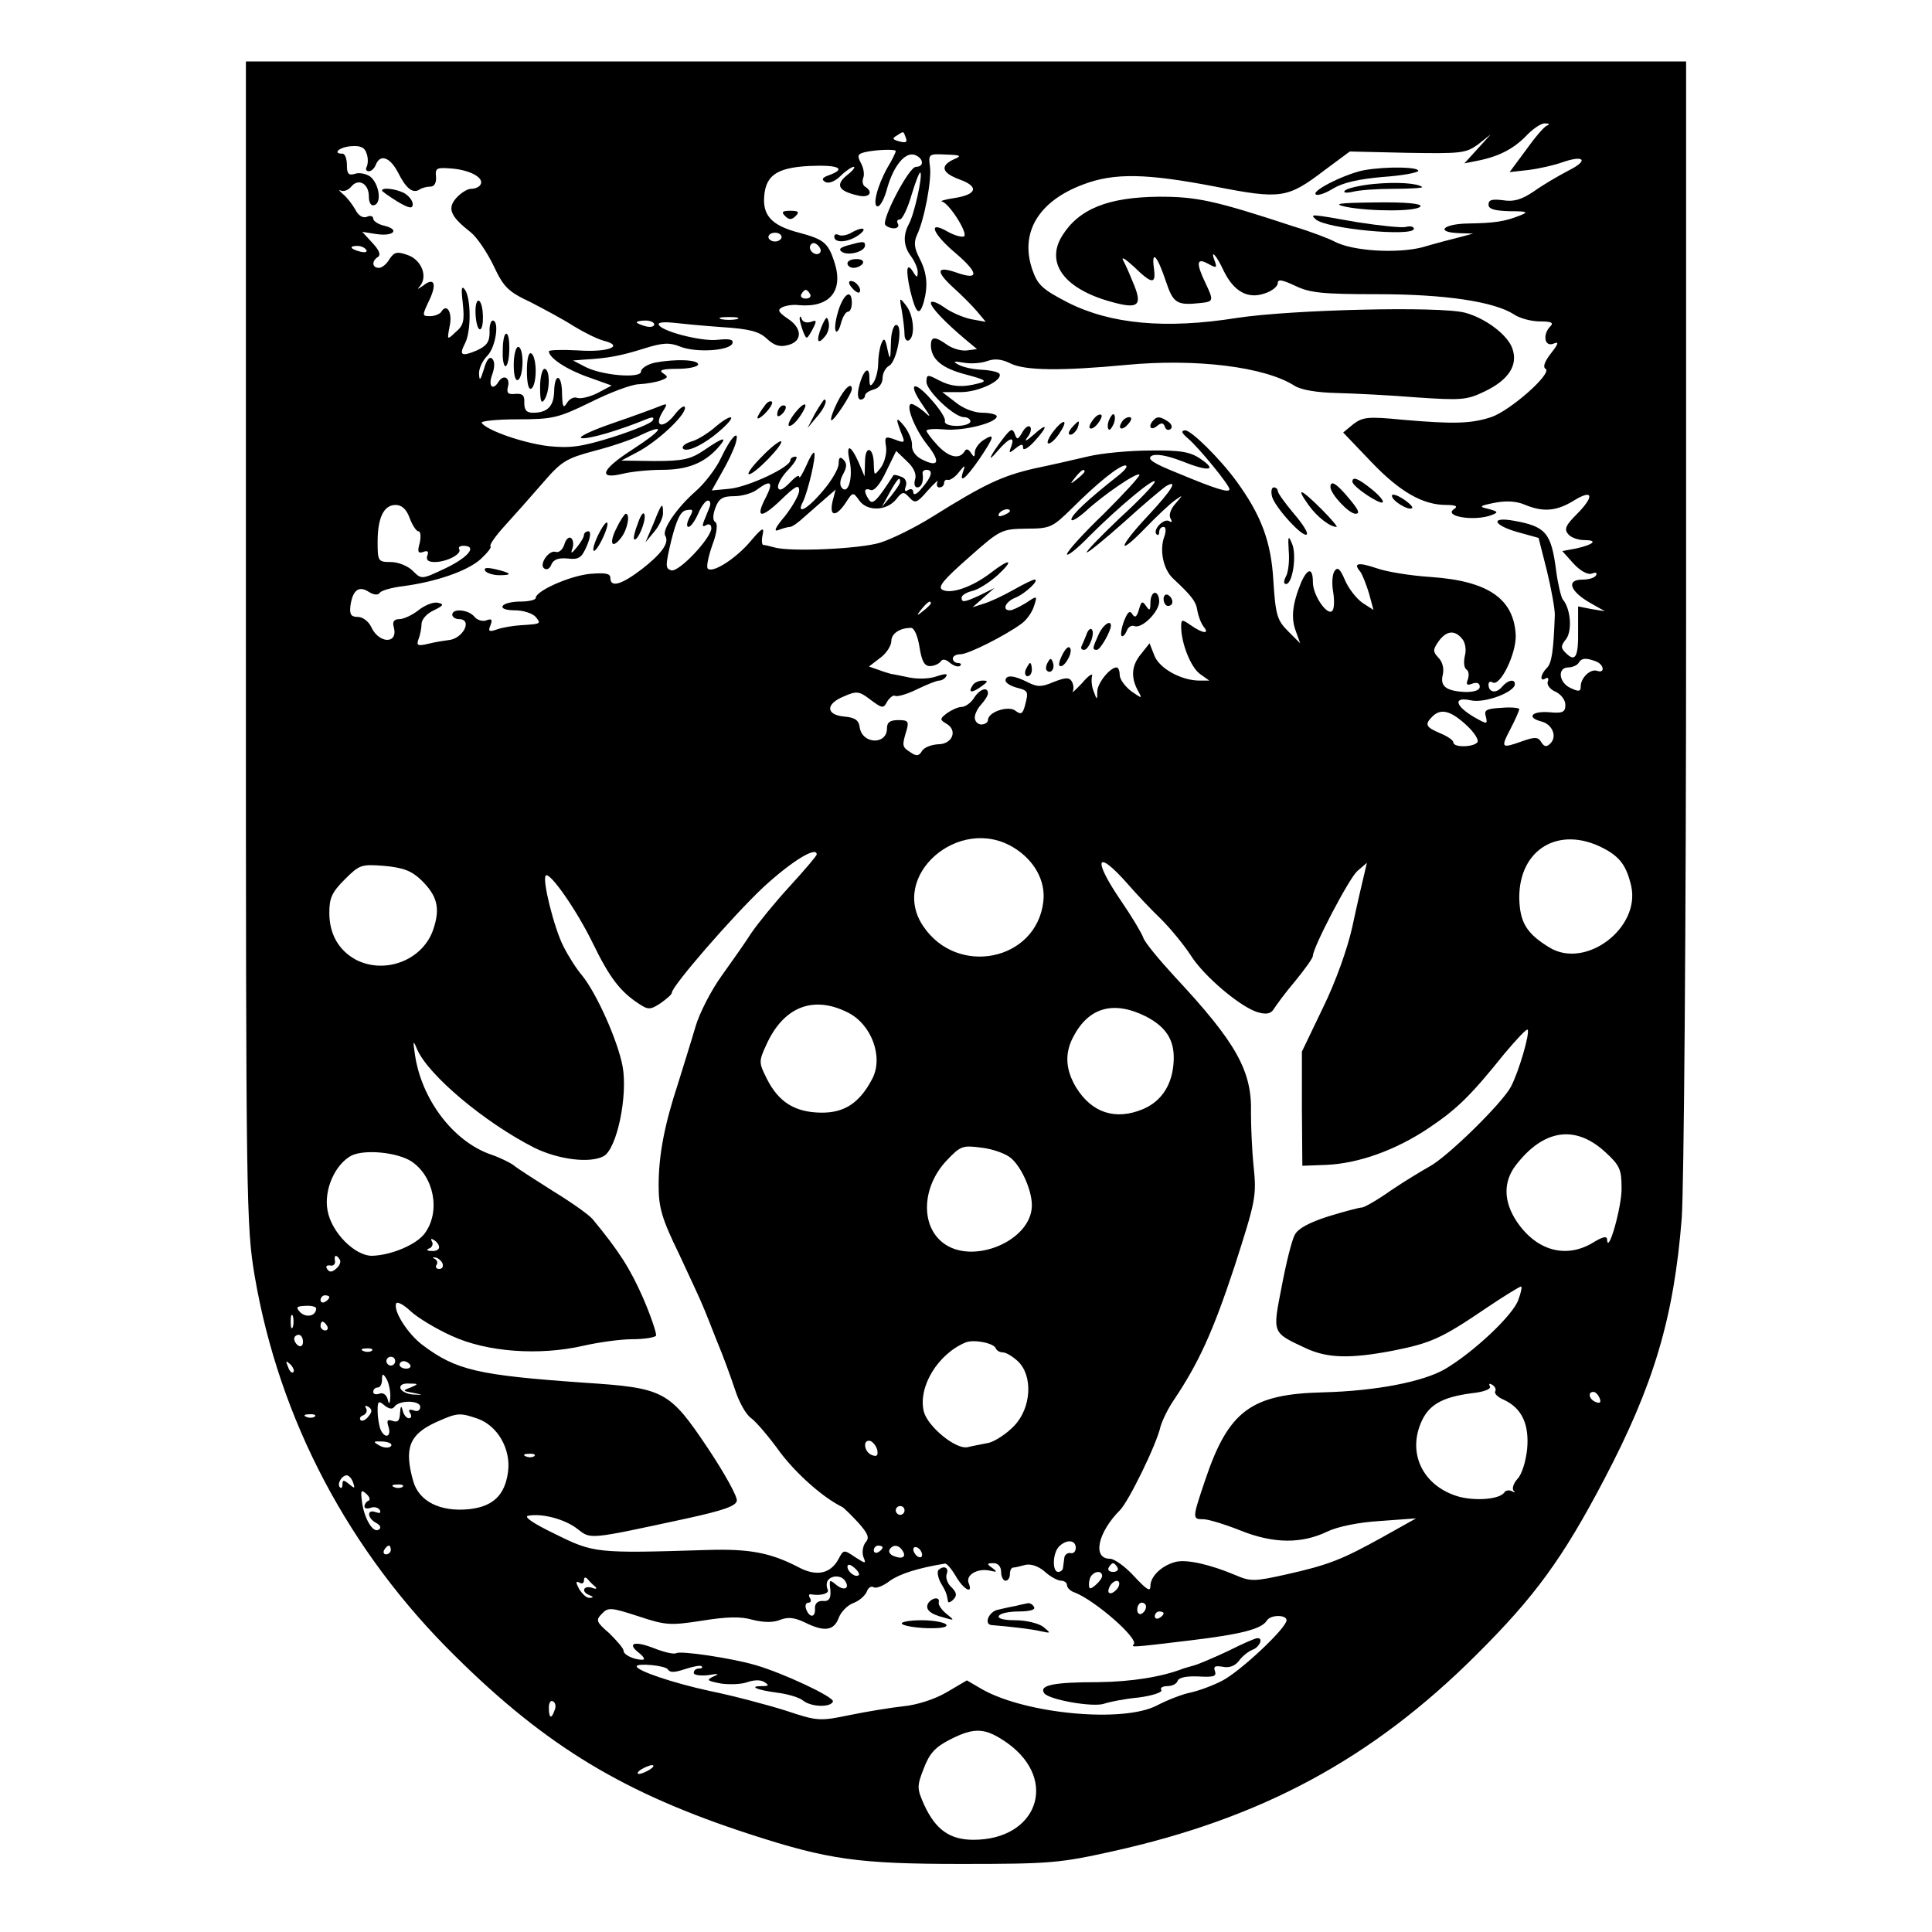 <?xml version="1.0" standalone="no"?>
<!DOCTYPE svg PUBLIC "-//W3C//DTD SVG 20010904//EN"
 "http://www.w3.org/TR/2001/REC-SVG-20010904/DTD/svg10.dtd">
<svg version="1.0" xmlns="http://www.w3.org/2000/svg"
 width="440pt" height="440pt" viewBox="0 0 440 440"
 preserveAspectRatio="xMidYMid meet">
<g transform="translate(0,440) scale(0.1,-0.1)"
fill="#000000" stroke="none">
<path d="M560 2936 c0 -1283 1 -1328 20 -1442 56 -327 214 -627 457 -866 208
-206 386 -313 673 -406 176 -57 244 -67 480 -67 201 0 224 2 345 29 338 75
589 210 826 446 135 134 198 221 292 400 113 215 159 368 177 595 5 69 10 658
10 1378 l0 1257 -1640 0 -1640 0 0 -1324z m2963 1178 c-7 -3 -28 -28 -48 -56
l-37 -50 44 5 c24 3 58 11 75 17 51 18 62 5 16 -18 -23 -12 -59 -33 -80 -48
-28 -19 -46 -24 -70 -20 -25 3 -33 1 -33 -10 0 -10 13 -14 48 -15 41 0 44 -2
23 -10 -35 -14 -59 -17 -118 -18 -57 -1 -75 -20 -20 -22 l32 -1 -30 -8 c-16
-4 -55 -14 -85 -23 -58 -15 -160 -9 -201 13 -11 6 -52 22 -92 34 -182 60 -222
68 -307 68 -117 -1 -183 -28 -221 -89 -39 -63 6 -122 114 -151 58 -16 68 -8
51 36 -8 20 -19 46 -25 57 -7 12 2 7 23 -12 42 -41 51 -41 46 -4 -6 44 8 28
27 -29 17 -51 25 -56 80 -50 29 3 29 6 11 44 -23 48 -21 60 6 45 18 -10 20 -9
15 5 -12 31 3 16 20 -21 23 -47 55 -65 94 -51 16 5 29 16 29 23 0 10 10 8 40
-6 33 -16 62 -19 187 -19 155 0 266 -17 311 -46 13 -9 40 -16 59 -16 26 0 32
-3 24 -11 -18 -18 -14 -47 6 -40 14 6 13 1 -5 -22 -14 -18 -19 -31 -12 -35 16
-10 -80 -95 -124 -110 -46 -15 -85 -16 -201 -6 -80 8 -92 6 -113 -10 l-23 -19
64 -67 c65 -68 117 -98 171 -98 21 0 27 -3 18 -9 -27 -17 46 -29 85 -14 16 6
15 8 -7 14 -23 5 -21 7 14 14 26 5 50 4 70 -5 42 -17 72 -14 112 11 43 26 45
8 4 -33 -24 -24 -28 -33 -19 -44 6 -8 23 -14 37 -14 32 0 22 -10 -18 -19 l-32
-6 26 -29 c16 -17 33 -26 42 -22 8 3 12 2 9 -4 -3 -6 -17 -10 -31 -10 -39 0
-28 -28 21 -55 l30 -17 -31 5 -30 6 0 -54 c1 -60 -6 -74 -27 -53 -13 12 -13
17 0 33 14 20 10 69 -8 90 -4 6 -11 35 -15 65 -11 86 -23 101 -96 114 -55 10
-48 -10 9 -26 l47 -13 19 -75 c10 -41 18 -86 18 -100 -3 -83 -7 -110 -18 -121
-15 -15 -17 -33 -3 -24 5 3 8 0 5 -7 -3 -7 5 -18 17 -23 13 -6 23 -19 23 -30
0 -17 -6 -20 -37 -17 -40 3 -52 -12 -18 -21 25 -6 37 -34 21 -50 -9 -9 -14 -8
-21 3 -7 12 -15 12 -43 2 -48 -17 -50 -16 -27 28 11 21 20 42 20 45 0 3 -18 5
-41 3 -34 -2 -40 -5 -35 -20 4 -18 3 -18 -27 -1 -44 26 -48 47 -7 38 32 -7
100 19 100 37 0 13 -17 9 -30 -7 -13 -15 -30 -12 -30 6 0 6 4 8 9 5 17 -11 54
64 53 107 -4 83 -62 124 -194 133 -46 3 -101 12 -123 20 -42 14 -54 12 -37 -8
5 -7 14 -30 20 -50 l10 -37 -25 16 c-14 10 -32 33 -40 52 -11 26 -17 31 -24
20 -5 -8 -6 -28 -3 -46 3 -17 3 -37 -1 -43 -10 -16 -45 33 -45 64 0 34 -12 33
-27 -1 -20 -49 -23 -81 -12 -110 l10 -28 -27 27 c-25 25 -29 36 -34 115 -5 90
-28 150 -84 227 -38 52 -103 116 -117 116 -10 -1 -8 -6 6 -18 26 -22 95 -107
95 -116 0 -9 -28 -1 -119 37 -55 22 -70 32 -58 39 10 5 34 1 68 -12 62 -25 83
-22 43 5 -23 16 -46 20 -114 19 -47 0 -110 -6 -140 -13 -30 -7 -86 -20 -125
-28 -73 -17 -112 -35 -232 -110 -40 -25 -93 -51 -119 -59 -46 -14 -201 -21
-239 -11 -11 3 -23 6 -27 6 -3 1 -4 11 -1 24 4 18 -2 15 -28 -16 -33 -39 -86
-73 -97 -62 -4 3 1 27 10 53 11 29 13 49 7 53 -6 4 -6 15 0 32 8 22 17 27 43
27 18 0 42 7 52 15 31 23 38 18 21 -16 -26 -49 -13 -52 33 -8 33 32 42 37 42
22 0 -10 -15 -36 -32 -58 -23 -27 -27 -37 -15 -32 10 4 22 7 26 7 5 0 19 10
33 23 14 12 35 31 48 42 l23 20 -7 -27 c-8 -35 8 -36 30 -3 16 25 17 25 31 5
18 -25 62 -24 84 3 14 18 17 18 30 4 13 -14 17 -13 42 16 16 18 26 26 22 20
-3 -7 -1 -13 4 -13 6 0 11 4 11 10 0 5 4 9 9 7 5 -1 17 7 25 18 13 16 15 17
10 3 -11 -31 4 -20 36 26 35 52 37 61 10 44 -11 -7 -20 -20 -20 -28 0 -12 -2
-12 -9 -1 -6 9 -11 10 -15 2 -12 -18 -36 -12 -61 15 -14 15 -25 30 -25 33 0 4
19 5 41 3 43 -4 119 15 119 30 0 4 -15 8 -32 8 -20 0 -45 10 -62 24 l-30 23
42 0 c41 0 97 27 88 42 -3 4 -21 8 -41 9 -20 1 -43 6 -53 12 -13 7 -10 8 13 4
17 -3 41 -1 54 4 17 6 33 4 53 -6 33 -16 115 -17 263 -3 158 15 316 -4 384
-48 15 -9 50 -15 95 -16 39 -1 121 -5 182 -10 103 -7 115 -6 156 14 54 26 76
60 62 98 -11 31 -62 69 -108 81 -58 15 -394 7 -519 -12 -163 -26 -288 -14
-385 35 -58 30 -69 40 -81 75 -29 84 14 156 116 194 71 27 145 25 301 -5 149
-29 164 -27 248 37 l58 43 131 -3 c123 -2 133 -1 161 19 l29 23 -30 -33 -30
-33 35 7 c47 10 80 28 109 59 14 14 32 26 40 25 10 0 11 -2 4 -5z m-1460 -28
c4 -10 0 -12 -15 -8 -15 4 -17 7 -6 13 17 11 15 11 21 -5z m-1228 -36 c4 -11
3 -24 0 -30 -3 -5 -1 -10 5 -10 6 0 13 7 16 15 10 25 32 17 50 -17 19 -38 34
-49 49 -40 5 4 17 7 25 7 9 0 14 8 13 22 -2 21 1 22 38 19 42 -4 73 -22 63
-37 -3 -5 -12 -9 -21 -9 -9 0 -24 -10 -34 -21 -21 -24 -13 -42 33 -78 14 -11
37 -45 52 -76 23 -49 33 -59 84 -83 31 -16 76 -40 99 -55 23 -14 53 -29 68
-33 48 -12 10 -27 -59 -22 -36 2 -66 1 -66 -2 0 -15 41 -42 90 -59 l53 -19
-32 -17 c-18 -9 -39 -14 -47 -11 -7 3 -18 -3 -23 -12 -8 -13 -10 -9 -11 21 0
45 -17 50 -18 5 -1 -33 -15 -48 -48 -48 -15 0 -20 6 -20 23 1 17 -4 21 -20 20
-17 -2 -21 2 -17 17 5 21 -11 28 -22 10 -13 -21 -24 -9 -14 17 6 17 6 30 0 36
-6 6 -13 -2 -19 -24 -8 -25 -10 -28 -11 -11 -1 12 8 31 19 42 19 19 28 80 12
80 -4 0 -8 -12 -7 -27 0 -22 -7 -31 -29 -41 -35 -15 -41 -11 -27 16 14 26 14
102 0 122 -8 11 -9 3 -5 -31 4 -39 2 -50 -16 -65 -20 -19 -20 -19 -14 13 7 30
-6 54 -19 33 -3 -5 -15 -10 -25 -10 -19 0 -19 1 -3 35 19 39 12 55 -14 34 -12
-8 -14 -9 -7 -1 19 22 4 60 -27 71 -25 9 -31 7 -42 -9 -6 -11 -17 -20 -24 -20
-16 0 -17 16 -2 25 7 5 2 16 -13 32 l-23 25 32 -5 c39 -6 55 10 18 19 -14 3
-25 11 -25 16 0 6 -7 8 -15 4 -9 -3 -19 3 -26 17 -7 12 -19 28 -28 35 -9 8
-11 11 -5 8 7 -3 17 1 24 9 16 20 40 7 40 -22 0 -15 5 -23 13 -20 17 6 10 49
-10 65 -9 6 -25 10 -35 6 -14 -4 -18 0 -18 20 0 14 -4 26 -10 26 -24 0 -7 15
19 17 22 2 32 -3 36 -17z m1205 6 c0 -3 -8 -20 -19 -38 -23 -41 -35 -88 -22
-88 6 0 16 19 22 43 15 51 41 82 63 74 20 -8 21 -27 2 -27 -16 0 -78 -119 -70
-132 3 -4 12 -8 20 -8 8 0 12 5 9 10 -3 6 -2 10 4 10 6 0 18 25 27 56 9 30 18
53 20 51 6 -6 -14 -97 -27 -119 -13 -25 -11 -50 6 -72 8 -11 15 -27 15 -35 0
-14 -2 -14 -10 -1 -15 25 -18 7 -7 -42 13 -53 21 -60 31 -25 10 37 7 66 -10
99 -12 23 -13 36 -6 52 17 35 34 125 30 156 -4 29 -3 30 36 28 35 -1 37 -3 18
-11 -32 -15 -27 -31 14 -46 44 -16 39 -34 -12 -42 -21 -3 -34 -7 -29 -8 15 -2
59 -70 51 -79 -4 -3 -21 1 -37 10 -48 28 -36 -4 19 -50 51 -44 52 -61 1 -43
-46 16 -49 4 -9 -33 19 -17 44 -42 55 -55 l20 -24 -33 6 c-19 4 -47 16 -63 28
-16 11 -29 15 -29 9 0 -10 31 -43 81 -85 l24 -20 -22 -3 c-13 -2 -33 4 -45 12
-29 21 -38 20 -38 -1 1 -32 26 -52 80 -66 45 -12 49 -15 29 -20 -37 -10 -62
-8 -91 7 -26 14 -28 13 -28 -4 0 -20 63 -80 85 -80 8 0 15 -4 15 -10 0 -5 -14
-10 -31 -10 -18 0 -29 5 -27 11 2 6 -12 28 -32 50 -40 45 -53 36 -19 -13 20
-29 20 -31 3 -15 -11 9 -24 17 -28 17 -15 0 6 -55 35 -92 32 -40 27 -54 -12
-34 -14 7 -23 20 -22 32 1 10 -7 30 -18 44 -20 24 -20 18 -3 -25 5 -13 2 -14
-18 -6 -22 8 -24 7 -20 -17 2 -15 -4 -36 -12 -47 -15 -19 -15 -19 -16 7 0 40
-20 46 -20 6 l-1 -33 -14 33 c-18 40 -29 42 -20 2 8 -37 -3 -76 -17 -62 -6 6
-6 17 2 32 9 16 9 25 1 33 -8 8 -11 5 -11 -9 0 -11 -16 -39 -36 -62 -36 -43
-62 -56 -45 -24 11 23 31 106 25 111 -2 2 -10 -11 -18 -30 -9 -19 -15 -30 -16
-25 0 6 -10 -1 -22 -14 -15 -15 -23 -19 -26 -11 -2 7 8 26 24 42 15 16 22 29
16 29 -7 0 -12 -4 -12 -8 0 -16 -94 -60 -137 -65 l-42 -4 23 41 c13 22 27 52
31 65 11 37 -10 17 -33 -32 -11 -24 -38 -59 -59 -77 -42 -37 -76 -87 -68 -100
10 -16 -8 -41 -53 -76 -47 -36 -72 -43 -72 -20 0 10 -11 12 -47 9 -47 -5 -123
-39 -123 -55 0 -4 -15 -8 -34 -8 -19 0 -38 -4 -41 -10 -4 -6 8 -10 28 -10 19
0 40 -7 47 -15 13 -16 12 -16 -35 -19 -16 -1 -40 -5 -52 -9 -19 -7 -22 -5 -16
9 5 13 3 16 -10 11 -8 -3 -21 1 -27 9 -14 16 -50 19 -50 4 0 -5 7 -10 15 -10
33 0 9 -46 -25 -48 -8 -1 -28 -4 -44 -8 -25 -6 -28 -4 -23 10 4 10 7 26 7 35
0 10 12 24 28 31 22 11 24 14 10 17 -10 3 -30 -5 -44 -16 -15 -12 -35 -21 -44
-21 -13 0 -17 -6 -13 -19 10 -39 -35 -37 -52 2 -6 12 -19 22 -30 22 -16 0 -19
6 -17 25 5 36 19 47 42 32 11 -7 21 -8 25 -2 3 5 27 12 53 15 75 10 145 34
176 61 15 14 26 27 23 30 -3 3 12 24 33 47 21 23 60 67 86 97 43 50 54 56 117
73 39 10 87 26 108 37 58 27 47 10 -21 -34 -70 -45 -80 -69 -22 -55 20 5 61 9
90 9 57 0 95 15 126 49 25 28 15 27 -30 -4 -31 -21 -48 -25 -113 -25 l-76 1
36 19 c46 24 109 83 109 101 0 8 -11 1 -24 -16 -26 -33 -48 -27 -27 7 12 19
11 20 -6 13 -10 -4 -58 -22 -108 -39 -49 -17 -81 -32 -70 -34 17 -2 83 17 149
44 13 5 17 4 12 -4 -3 -6 -45 -23 -92 -38 -71 -22 -96 -25 -145 -20 -58 7
-141 36 -152 53 -3 4 34 8 81 8 81 0 93 3 167 39 44 22 94 41 111 41 18 1 40
5 50 9 16 6 16 8 4 16 -11 7 -1 10 33 10 26 0 47 5 47 10 0 11 -51 13 -99 4
-17 -4 -31 -13 -31 -20 0 -17 -93 -9 -130 12 l-25 13 25 2 c55 3 85 9 136 25
44 14 59 14 82 5 36 -15 114 -10 120 7 3 9 -6 11 -35 8 -37 -4 -133 21 -133
36 0 4 15 5 33 3 17 -2 68 -7 111 -10 63 -4 85 -10 102 -26 17 -16 30 -20 48
-15 34 8 34 39 -1 61 -20 14 -23 19 -12 25 8 4 25 7 39 5 70 -6 102 33 80 99
-14 43 -24 51 -80 66 -58 15 -80 36 -80 74 1 55 26 74 103 78 67 3 86 -6 45
-21 -15 -5 -18 -10 -9 -15 7 -5 22 0 35 13 12 12 26 21 30 21 5 0 -2 -9 -15
-19 -27 -22 -20 -36 24 -46 26 -7 38 7 17 20 -5 3 -7 12 -4 20 3 7 1 22 -5 33
-9 17 -8 21 7 25 23 6 72 8 72 3z m-260 -196 c0 -5 -7 -10 -15 -10 -8 0 -15 5
-15 10 0 6 7 10 15 10 8 0 15 -4 15 -10z m87 -36 c-9 -9 -28 6 -21 18 4 6 10
6 17 -1 6 -6 8 -13 4 -17z m-1033 7 c4 -5 -3 -7 -14 -4 -23 6 -26 13 -6 13 8
0 17 -4 20 -9z m1011 -101 c3 -5 -1 -10 -10 -10 -9 0 -13 5 -10 10 3 6 8 10
10 10 2 0 7 -4 10 -10z m-167 -57 c-10 -2 -26 -2 -35 0 -10 3 -2 5 17 5 19 0
27 -2 18 -5z m-188 -12 c0 -5 -9 -7 -20 -4 -11 3 -20 7 -20 9 0 2 9 4 20 4 11
0 20 -4 20 -9z m594 -353 c-3 -10 -1 -18 5 -18 10 0 15 14 12 33 0 4 4 7 9 7
16 0 12 -16 -10 -41 -11 -14 -19 -18 -20 -11 0 8 -5 10 -12 6 -7 -5 -9 -2 -5
9 3 9 -1 18 -10 21 -9 4 -17 5 -18 4 -38 -59 -48 -69 -56 -56 -13 19 -11 28 4
22 8 -3 22 14 35 42 l23 47 25 -24 c15 -14 22 -29 18 -41z m463 9 c-70 -55
-107 -90 -107 -100 0 -6 15 3 33 19 40 37 116 89 122 83 2 -3 -34 -42 -80 -88
-47 -45 -85 -87 -85 -93 0 -6 23 12 51 41 67 67 149 135 149 124 0 -5 -36 -43
-80 -83 -43 -41 -77 -76 -75 -78 2 -2 40 29 85 69 45 41 88 77 96 82 28 16 13
-9 -41 -67 -67 -71 -74 -98 -7 -29 26 27 56 55 67 63 20 14 20 14 2 -7 -11
-12 -16 -27 -11 -34 4 -7 3 -10 -3 -6 -12 8 -39 -20 -29 -30 3 -3 6 -1 6 5 0
7 4 12 10 12 5 0 6 -9 2 -21 -12 -31 -3 -75 19 -96 43 -40 53 -53 56 -74 2
-12 8 -28 14 -36 15 -18 -2 -16 -29 3 -20 14 -22 14 -22 -3 0 -38 22 -93 43
-108 l21 -15 -22 0 c-42 0 -92 28 -103 57 l-11 28 -19 -24 c-22 -26 -24 -53
-8 -83 11 -20 11 -20 -15 -2 -14 11 -26 27 -26 37 0 9 -3 17 -7 17 -15 0 -43
-35 -44 -54 0 -21 -1 -21 -8 -1 -5 11 -6 27 -4 35 3 8 -8 2 -22 -15 -15 -16
-25 -25 -22 -20 3 6 2 16 -2 23 -6 10 -15 9 -41 -1 -28 -12 -37 -12 -59 -1
-31 16 -51 18 -51 4 0 -5 11 -12 25 -16 27 -7 28 -8 19 -42 -5 -18 -9 -20 -21
-11 -15 13 -63 -2 -63 -21 0 -5 -7 -10 -15 -10 -8 0 -15 7 -15 16 0 8 7 22 15
30 8 9 15 20 15 25 0 16 -19 10 -32 -11 -7 -11 -20 -20 -28 -20 -8 0 -23 -7
-33 -14 -17 -13 -17 -15 -2 -24 27 -15 14 -47 -18 -47 -16 -1 -32 -7 -37 -15
-7 -12 -13 -13 -27 -3 -19 12 -19 15 -8 51 5 19 3 22 -19 22 -19 0 -26 -5 -26
-19 0 -38 -56 -36 -62 2 -2 17 -11 23 -35 25 -43 4 -43 29 -1 46 29 13 35 12
61 -8 27 -20 29 -20 38 -3 6 9 14 15 18 12 5 -2 27 4 49 15 23 11 45 20 51 20
5 0 13 4 16 10 4 6 -3 6 -21 0 -15 -6 -43 -7 -63 -3 -20 4 -38 8 -41 8 -3 1
-15 4 -28 9 l-23 8 26 20 c14 10 25 28 25 38 0 17 19 30 45 30 7 0 15 -18 19
-43 5 -32 11 -44 24 -44 9 0 20 5 24 10 4 7 12 6 22 -3 9 -7 19 -10 23 -6 3 3
1 6 -5 6 -7 0 -12 5 -12 10 0 6 8 10 18 10 17 0 101 42 139 70 11 8 24 26 28
40 8 24 7 24 -18 7 -15 -9 -31 -17 -37 -17 -19 0 -10 20 13 29 22 9 56 41 43
41 -4 0 -26 -11 -49 -24 -23 -13 -53 -27 -67 -31 l-25 -8 25 22 25 22 -32 -16
c-37 -17 -43 -18 -43 -6 0 5 11 12 24 15 14 3 40 20 58 36 39 36 29 40 -16 5
-42 -32 -91 -49 -110 -38 -11 6 3 23 60 73 72 64 75 65 131 66 55 0 60 3 103
45 60 60 109 99 123 99 7 -1 -1 -11 -16 -23z m-77 9 c0 -2 -8 -10 -17 -17 -16
-13 -17 -12 -4 4 13 16 21 21 21 13z m-420 -23 c0 -5 -10 -19 -21 -33 l-21
-25 18 33 c18 32 24 38 24 25z m-434 -58 c-3 -8 -9 -22 -13 -32 -4 -11 -3 -14
5 -9 7 4 12 1 12 -7 0 -22 -73 -100 -91 -96 -14 4 -14 10 0 69 12 47 21 66 34
68 16 3 17 1 7 -17 -6 -12 -7 -21 -2 -21 5 0 15 14 22 30 7 17 17 30 22 30 6
0 7 -7 4 -15z m-683 -25 c6 -16 15 -30 20 -30 5 0 6 -12 3 -26 -6 -21 -4 -25
8 -21 10 4 13 1 9 -9 -3 -9 2 -14 17 -14 27 0 62 18 56 29 -3 4 1 8 9 8 33 0
12 -26 -40 -51 -55 -26 -55 -26 -75 -6 -11 11 -33 20 -50 20 -29 0 -30 2 -30
46 0 55 14 84 41 84 14 0 25 -10 32 -30z m1367 16 c0 -2 -7 -7 -16 -10 -8 -3
-12 -2 -9 4 6 10 25 14 25 6z m-180 -210 c0 -2 -8 -10 -17 -17 -16 -13 -17
-12 -4 4 13 16 21 21 21 13z m1210 -81 c7 -8 10 -25 6 -39 -3 -14 -2 -27 4
-31 5 -3 6 -13 3 -22 -5 -12 -2 -15 10 -10 11 4 17 1 17 -7 0 -8 -12 -12 -32
-12 -45 2 -59 13 -52 40 3 14 -1 29 -10 38 -13 14 -13 18 0 37 18 25 37 27 54
6z m304 -51 c19 -7 22 -28 4 -22 -16 6 -38 -16 -38 -35 0 -12 -4 -13 -23 -4
-27 12 -31 47 -5 47 9 0 20 5 23 10 7 12 17 12 39 4z m-296 -144 c18 -16 30
-34 27 -40 -8 -12 -55 -13 -55 -1 0 5 -13 14 -30 21 -33 14 -36 20 -18 38 19
19 41 14 76 -18z m-1030 -280 c48 -29 74 -77 68 -124 -16 -134 -195 -171 -273
-56 -79 115 81 255 205 180z m1342 -1 c39 -20 54 -40 65 -87 21 -96 -104 -190
-186 -140 -53 32 -68 58 -69 114 0 110 90 164 190 113z m-1790 -15 c0 -3 -28
-36 -61 -72 -34 -37 -73 -85 -88 -107 -14 -22 -45 -66 -68 -98 -23 -32 -50
-84 -59 -115 -9 -31 -27 -88 -39 -127 -32 -97 -45 -166 -45 -235 0 -50 7 -75
47 -157 25 -54 50 -107 54 -118 5 -11 19 -47 32 -80 14 -33 32 -83 41 -110 9
-28 25 -57 37 -65 11 -8 41 -43 66 -78 38 -50 98 -103 141 -124 4 -2 20 -18
36 -35 23 -26 27 -35 17 -46 -6 -8 -8 -22 -5 -32 7 -17 6 -17 -19 -1 -25 17
-26 17 -37 -4 -18 -34 -50 -41 -90 -20 -65 34 -113 43 -210 40 -253 -8 -258
-7 -345 36 -52 25 -73 40 -62 42 32 6 84 -8 112 -30 31 -24 23 -25 250 24 82
18 111 28 113 40 2 9 -28 63 -66 120 -88 131 -99 137 -282 149 -241 17 -291
28 -368 86 -33 25 -66 76 -60 94 2 6 17 -2 33 -17 16 -15 59 -41 95 -57 79
-36 197 -45 298 -22 35 8 85 15 112 15 27 0 51 4 54 8 2 4 -11 43 -29 85 -30
68 -54 106 -115 180 -8 10 -49 39 -90 64 -41 26 -82 52 -90 59 -8 6 -32 18
-53 25 -85 30 -157 125 -172 227 -5 33 -4 34 5 12 26 -59 153 -166 267 -224
55 -27 127 -36 158 -19 30 17 55 137 43 204 -11 59 -59 166 -92 207 -13 15
-32 45 -43 67 -21 41 -49 153 -40 161 9 9 70 -78 107 -154 38 -78 62 -110 105
-138 21 -14 26 -14 49 1 14 10 26 20 26 24 0 15 138 174 208 240 64 59 122 95
122 75z m709 -68 c19 -22 54 -59 76 -80 22 -22 52 -59 67 -82 30 -48 117 -121
155 -130 18 -5 28 -2 34 8 5 8 26 37 49 64 22 27 40 52 40 57 0 19 82 176 101
193 l22 19 -7 -30 c-4 -16 -16 -68 -26 -115 -11 -50 -38 -126 -67 -185 l-48
-100 0 -130 1 -130 54 2 c73 3 158 33 234 84 64 43 95 73 172 169 27 32 50 57
53 55 6 -7 -20 -96 -38 -130 -20 -38 -147 -162 -186 -182 -16 -9 -56 -33 -87
-54 -31 -22 -61 -39 -66 -39 -6 0 -40 -9 -76 -20 -44 -14 -70 -28 -77 -42 -7
-12 -20 -65 -30 -118 -21 -108 -23 -104 56 -141 48 -22 99 -24 198 -5 85 17
109 27 212 97 40 27 76 49 79 49 3 0 0 -14 -6 -30 -11 -34 -101 -119 -167
-158 -50 -29 -158 -50 -278 -53 -164 -4 -215 -42 -268 -199 -30 -89 -30 -90
-4 -90 11 0 50 -12 85 -26 75 -30 139 -30 197 -2 23 11 70 21 120 24 l82 6
-75 -42 c-92 -51 -123 -64 -222 -86 -72 -16 -80 -16 -115 -1 -57 24 -110 36
-135 30 -32 -8 -58 -33 -58 -55 0 -14 -8 -9 -37 22 -20 22 -45 40 -55 40 -41
0 -28 60 23 111 19 19 83 149 92 190 4 14 17 41 30 60 57 85 89 155 138 303
49 152 51 162 44 230 -4 39 -6 94 -6 121 3 96 -34 161 -173 310 -36 39 -69 79
-72 89 -4 11 -26 48 -50 83 -67 98 -58 122 15 39z m-1610 10 c37 -36 44 -64
28 -112 -23 -70 -109 -104 -176 -70 -39 21 -61 58 -61 107 0 34 6 47 35 76 34
34 38 35 90 31 43 -4 62 -11 84 -32z m972 -302 c54 -27 81 -101 56 -150 -29
-56 -64 -79 -118 -78 -59 1 -96 24 -123 78 -18 36 -18 39 -1 76 39 87 107 114
186 74z m679 -9 c46 -24 65 -54 63 -100 -2 -54 -27 -93 -70 -111 -62 -26 -116
-9 -152 49 -24 40 -27 77 -7 115 35 68 92 84 166 47z m1045 -308 c34 -31 38
-40 38 -83 1 -41 -31 -154 -33 -117 0 9 -11 6 -32 -7 -61 -37 -128 -19 -173
47 -31 46 -32 91 -3 129 63 82 135 93 203 31z m-1352 -15 c24 -21 47 -73 47
-107 0 -81 -136 -138 -203 -85 -51 40 -47 127 8 186 33 35 37 36 82 30 25 -3
55 -14 66 -24z m-1366 -7 c51 -34 67 -113 31 -163 -18 -26 -77 -51 -121 -52
-39 0 -92 53 -101 103 -9 47 17 105 54 125 30 15 104 8 137 -13z m63 -196 c0
-5 -8 -9 -17 -8 -11 0 -13 3 -5 6 6 2 9 10 6 15 -4 7 -2 8 4 4 7 -4 12 -11 12
-17z m-226 -28 c3 -5 -1 -14 -8 -20 -10 -9 -16 -9 -21 -1 -4 6 -1 9 7 8 7 -2
12 3 11 10 -3 14 3 16 11 3z m234 -9 c2 -7 -1 -12 -8 -12 -6 0 -9 4 -6 9 4 5
1 12 -4 14 -6 3 -5 4 2 3 6 -1 14 -8 16 -14z m-258 -76 c0 -3 -4 -8 -10 -11
-5 -3 -10 -1 -10 4 0 6 5 11 10 11 6 0 10 -2 10 -4z m-30 -26 c0 -17 -22 -22
-36 -9 -11 12 -9 14 11 15 14 1 25 -2 25 -6z m-53 -42 c-3 -7 -5 -2 -5 12 0
14 2 19 5 13 2 -7 2 -19 0 -25z m78 2 c3 -5 1 -10 -4 -10 -6 0 -11 5 -11 10 0
6 2 10 4 10 3 0 8 -4 11 -10z m-55 -36 c0 -8 -4 -12 -10 -9 -5 3 -10 10 -10
16 0 5 5 9 10 9 6 0 10 -7 10 -16z m1578 -15 c2 -5 9 -9 16 -9 7 0 22 -9 34
-20 35 -33 31 -106 -8 -147 -17 -18 -43 -35 -58 -39 -15 -3 -37 -7 -49 -10
-27 -5 -90 47 -99 81 -14 56 32 132 96 158 19 7 64 -2 68 -14z m-1421 -5 c-3
-3 -12 -4 -19 -1 -8 3 -5 6 6 6 11 1 17 -2 13 -5z m53 -24 c0 -5 -4 -10 -10
-10 -5 0 -10 5 -10 10 0 6 5 10 10 10 6 0 10 -4 10 -10z m-232 -25 c-3 -3 -9
2 -12 12 -6 14 -5 15 5 6 7 -7 10 -15 7 -18z m266 17 c3 -5 -1 -9 -9 -9 -8 0
-15 4 -15 9 0 4 4 8 9 8 6 0 12 -4 15 -8z m-45 -72 c-1 -18 -3 -20 -6 -7 -3
11 -11 16 -19 13 -8 -3 -14 -1 -14 4 0 6 5 10 10 10 6 0 10 8 10 18 0 14 2 15
10 2 5 -8 9 -26 9 -40z m46 20 c-19 -7 -18 -8 5 -12 25 -5 25 -5 1 -4 -14 1
-26 7 -29 14 -2 7 5 12 20 11 21 0 22 -1 3 -9z m2470 -9 c-2 -5 6 -13 20 -19
41 -19 58 -56 53 -112 -3 -28 -12 -58 -22 -68 -9 -10 -13 -22 -9 -27 5 -4 3
-5 -4 -1 -6 3 -14 2 -17 -3 -10 -15 -62 -20 -102 -10 -80 22 -118 94 -89 166
17 43 48 61 117 70 29 3 45 10 41 16 -3 6 -1 7 6 3 6 -4 9 -11 6 -15z m238
-15 c4 -10 1 -13 -9 -9 -15 6 -19 23 -5 23 5 0 11 -7 14 -14z m-2745 -20 c11
16 59 15 59 0 0 -8 -6 -12 -15 -8 -10 3 -13 1 -8 -6 4 -7 3 -12 -3 -12 -5 0
-12 8 -14 18 -3 12 -5 10 -6 -7 -1 -17 -5 -21 -17 -17 -12 4 -14 1 -9 -14 7
-24 -10 -27 -19 -4 -3 9 -6 27 -6 41 0 22 2 24 16 12 10 -8 18 -9 22 -3z m-59
-22 c-6 -8 -15 -12 -18 -8 -3 4 0 9 7 11 6 3 9 10 6 15 -4 7 -2 8 5 4 9 -6 9
-11 0 -22z m-122 0 c-3 -3 -12 -4 -19 -1 -8 3 -5 6 6 6 11 1 17 -2 13 -5z
m371 -5 c45 -16 76 -69 69 -121 -7 -53 -34 -79 -88 -85 -67 -7 -115 18 -128
64 -21 75 -9 106 52 134 49 22 54 22 95 8z m-198 -63 c-4 -4 -16 -4 -26 2 -16
9 -14 10 8 9 15 -1 23 -6 18 -11z m1108 -9 c2 -12 -1 -15 -12 -11 -19 7 -22
38 -3 32 6 -3 13 -12 15 -21z m-781 -13 c-3 -3 -12 -4 -19 -1 -8 3 -5 6 6 6
11 1 17 -2 13 -5z m-413 -60 c5 -14 4 -15 -9 -4 -12 10 -15 10 -15 0 0 -8 -3
-11 -6 -7 -7 7 4 27 16 27 4 0 11 -7 14 -16z m113 -10 c-3 -3 -12 -4 -19 -1
-8 3 -5 6 6 6 11 1 17 -2 13 -5z m-78 -32 c-5 -2 -9 -8 -9 -13 0 -4 6 -6 14
-3 8 3 17 1 21 -5 3 -7 0 -8 -9 -5 -21 8 -20 -13 0 -24 11 -6 13 -12 6 -16
-13 -8 -34 28 -38 67 -3 23 -1 25 10 15 8 -7 10 -14 5 -16z m1221 -22 c0 -5
-4 -10 -10 -10 -5 0 -10 5 -10 10 0 6 5 10 10 10 6 0 10 -4 10 -10z m390 -85
c0 -8 -5 -14 -12 -12 -7 1 -13 -4 -14 -10 -1 -7 -2 -17 -3 -23 0 -5 -5 -10
-11 -10 -14 0 -13 43 2 58 17 17 38 15 38 -3z m-1560 -5 c0 -5 -5 -10 -11 -10
-5 0 -7 5 -4 10 3 6 8 10 11 10 2 0 4 -4 4 -10z m1120 6 c0 -3 -4 -8 -10 -11
-5 -3 -10 -1 -10 4 0 6 5 11 10 11 6 0 10 -2 10 -4z m45 -7 c10 -14 1 -21 -19
-13 -9 3 -13 10 -10 15 7 12 21 11 29 -2z m45 -10 c0 -6 -4 -7 -10 -4 -5 3
-10 11 -10 16 0 6 5 7 10 4 6 -3 10 -11 10 -16z m-144 -46 c-7 -7 -26 7 -26
19 0 6 6 6 15 -2 9 -7 13 -15 11 -17z m221 -3 c18 -31 40 -42 29 -15 -7 18 20
34 48 28 17 -4 18 -3 6 6 -13 9 -13 11 3 11 10 0 17 -8 17 -20 0 -11 5 -20 10
-20 6 0 10 7 10 15 0 8 3 15 8 15 4 0 16 3 27 6 13 3 30 -3 44 -15 13 -12 30
-21 38 -21 7 0 13 -5 13 -10 0 -6 8 -14 18 -17 46 -18 146 -105 134 -118 -7
-7 -4 -7 128 9 117 14 163 26 175 45 8 14 45 14 45 1 0 -18 -107 -118 -147
-138 -21 -11 -54 -23 -73 -27 -19 -4 -52 -17 -75 -29 -76 -40 -296 -20 -397
36 l-36 21 -46 -27 c-27 -16 -68 -29 -99 -32 -28 -3 -83 -12 -122 -20 -68 -14
-73 -14 -145 10 -41 13 -120 34 -174 45 -83 18 -166 46 -166 56 0 8 66 2 71
-7 5 -8 16 -7 40 1 18 6 35 9 37 6 3 -3 0 -5 -6 -5 -7 0 -12 -4 -12 -10 0 -5
15 -7 33 -5 23 4 27 3 12 -3 -17 -8 -15 -10 16 -16 20 -3 48 -2 61 3 15 5 30
6 39 0 11 -7 10 -9 -5 -9 -33 0 -12 -9 34 -15 24 -3 51 -11 59 -18 19 -15 63
-16 68 -2 3 10 -114 65 -177 83 -55 16 -170 33 -180 27 -5 -3 -27 2 -50 11
-45 18 -64 12 -34 -11 10 -8 14 -15 7 -15 -19 0 -43 11 -43 21 0 5 -15 22 -32
39 -30 26 -32 30 -17 45 14 15 21 14 83 -6 63 -21 73 -21 145 -10 56 9 88 10
115 2 25 -6 46 -7 63 0 18 7 33 5 56 -6 44 -22 66 -19 77 10 5 14 20 29 33 34
14 5 27 17 31 26 3 9 10 14 16 10 5 -3 22 3 37 15 23 16 64 29 125 39 4 1 15
-12 25 -29z m368 20 c3 -5 -1 -10 -10 -10 -9 0 -13 5 -10 10 3 6 8 10 10 10 2
0 7 -4 10 -10z m-35 -19 c0 -5 -7 -14 -15 -21 -12 -10 -15 -10 -15 2 0 8 3 18
7 21 9 10 23 9 23 -2z m-1155 -24 c6 -5 3 -7 -7 -3 -20 6 -25 -10 -5 -17 9 -4
9 -6 0 -6 -7 -1 -17 9 -24 20 -8 15 -8 19 0 15 6 -4 11 -2 11 5 0 7 3 8 8 3 4
-5 12 -13 17 -17z m570 12 c11 -17 -3 -23 -21 -8 -13 11 -15 11 -14 -2 4 -28
0 -37 -17 -35 -11 0 -17 -6 -17 -16 2 -22 -12 -24 -20 -3 -3 8 -1 15 5 15 6 0
7 5 4 10 -4 6 -3 10 2 9 22 -4 43 2 38 11 -3 6 -3 15 0 20 8 13 32 13 40 -1z
m623 -11 c-2 -6 -10 -14 -16 -16 -7 -2 -10 2 -6 12 7 18 28 22 22 4z m62 -47
c0 -6 -4 -13 -10 -16 -5 -3 -10 1 -10 9 0 9 5 16 10 16 6 0 10 -4 10 -9z m40
-15 c0 -3 -4 -8 -10 -11 -5 -3 -10 -1 -10 4 0 6 5 11 10 11 6 0 10 -2 10 -4z
m-1387 -221 c-7 -21 -13 -19 -13 6 0 11 4 18 10 14 5 -3 7 -12 3 -20z m1033
-76 c115 -84 66 -219 -79 -219 -54 0 -86 23 -112 79 -17 38 -17 43 -1 84 13
34 26 48 59 65 57 29 81 28 133 -9z m-816 -59 c-8 -5 -19 -10 -25 -10 -5 0 -3
5 5 10 8 5 20 10 25 10 6 0 3 -5 -5 -10z"/>
<path d="M3110 4013 c-39 -6 -120 -45 -114 -55 3 -5 21 1 39 12 23 14 58 22
114 27 45 3 81 10 81 14 0 9 -71 10 -120 2z"/>
<path d="M3128 3981 c-31 -3 -60 -10 -65 -15 -5 -5 3 -6 17 -3 14 4 56 7 94 7
38 0 67 2 65 4 -11 9 -59 12 -111 7z"/>
<path d="M3065 3929 c57 -11 163 -11 170 1 4 6 -32 10 -102 9 -85 -1 -99 -3
-68 -10z"/>
<path d="M2996 3901 c21 -22 224 -41 224 -22 0 5 -8 7 -19 4 -10 -2 -59 3
-110 11 -107 19 -108 19 -95 7z"/>
<path d="M2490 3445 c-7 -9 -11 -18 -8 -20 3 -3 11 1 18 10 7 9 11 18 8 20 -3
3 -11 -1 -18 -10z"/>
<path d="M2526 3444 c-4 -9 -4 -19 -1 -22 2 -3 7 3 11 12 4 9 4 19 1 22 -2 3
-7 -3 -11 -12z"/>
<path d="M2555 3439 c-11 -17 1 -21 15 -4 8 9 8 15 2 15 -6 0 -14 -5 -17 -11z"/>
<path d="M2627 3443 c-13 -13 -7 -25 7 -14 11 9 15 9 19 -1 2 -7 8 -9 13 -5 5
4 2 12 -6 17 -18 12 -25 12 -33 3z"/>
<path d="M2397 3415 c-10 -14 -14 -25 -9 -25 6 0 17 11 26 25 21 32 7 32 -17
0z"/>
<path d="M2440 3425 c-7 -9 -8 -15 -2 -15 5 0 12 7 16 15 3 8 4 15 2 15 -2 0
-9 -7 -16 -15z"/>
<path d="M2285 3402 c-30 -39 -40 -61 -13 -29 27 31 40 35 31 10 -6 -16 -5
-16 10 -4 13 10 17 11 17 1 0 -7 11 -1 25 14 33 36 32 46 -2 15 -15 -13 -21
-16 -14 -6 8 9 11 21 7 25 -4 4 -12 -2 -18 -13 -10 -17 -12 -17 -17 -3 -5 13
-9 12 -26 -10z"/>
<path d="M3080 3303 c0 -11 63 -53 69 -47 3 3 -8 16 -24 29 -31 25 -45 31 -45
18z"/>
<path d="M3030 3291 c0 -16 42 -61 57 -61 11 0 7 9 -14 34 -28 34 -43 44 -43
27z"/>
<path d="M2897 3269 c7 -25 71 -95 79 -86 4 3 -10 25 -30 48 -20 24 -36 46
-36 51 0 4 -4 8 -9 8 -5 0 -7 -9 -4 -21z"/>
<path d="M2980 3250 c19 -27 49 -50 64 -50 3 0 -12 18 -34 40 -48 48 -60 52
-30 10z"/>
<path d="M3170 3271 c0 -12 39 -35 46 -28 3 2 -7 12 -21 21 -14 9 -25 12 -25
7z"/>
<path d="M2935 3145 c2 -22 -1 -48 -6 -57 -6 -12 -6 -18 0 -18 15 0 25 68 13
93 -8 19 -9 16 -7 -18z"/>
<path d="M870 3966 c0 -2 16 -13 35 -25 27 -16 35 -17 35 -6 0 8 -9 19 -19 25
-19 10 -51 14 -51 6z"/>
<path d="M1083 3685 c1 -19 5 -35 10 -35 10 0 9 58 -2 65 -5 3 -9 -10 -8 -30z"/>
<path d="M1145 3601 c-1 -22 3 -37 7 -35 10 7 11 74 1 74 -5 0 -8 -18 -8 -39z"/>
<path d="M1170 3569 c0 -24 4 -38 10 -34 6 3 10 22 10 41 0 19 -4 34 -10 34
-5 0 -10 -18 -10 -41z"/>
<path d="M1200 3555 c0 -28 4 -44 10 -40 6 3 10 21 10 40 0 19 -4 37 -10 40
-6 4 -10 -12 -10 -40z"/>
<path d="M1230 3518 c0 -32 3 -39 10 -28 13 20 13 70 0 70 -5 0 -10 -19 -10
-42z"/>
<path d="M1788 3908 c9 -9 15 -9 24 0 9 9 7 12 -12 12 -19 0 -21 -3 -12 -12z"/>
<path d="M1937 3869 c-9 -5 -22 -7 -27 -4 -6 3 -10 1 -10 -4 0 -16 33 -13 56
4 22 16 8 20 -19 4z"/>
<path d="M1930 3841 c-17 -5 -21 -9 -12 -15 15 -9 52 1 52 15 0 10 -4 10 -40
0z"/>
<path d="M1930 3800 c0 -5 6 -10 14 -10 8 0 18 5 21 10 3 6 -3 10 -14 10 -12
0 -21 -4 -21 -10z"/>
<path d="M1940 3745 c7 -9 15 -13 17 -11 7 7 -7 26 -19 26 -6 0 -6 -6 2 -15z"/>
<path d="M1910 3695 c-6 -19 -10 -41 -7 -48 2 -6 8 0 12 16 4 15 11 27 16 27
5 0 9 9 9 20 0 32 -17 23 -30 -15z"/>
<path d="M2054 3691 c3 -18 6 -42 6 -53 0 -10 5 -16 10 -13 15 9 11 58 -7 80
-15 19 -15 18 -9 -14z"/>
<path d="M1821 3675 c0 -5 4 -19 8 -30 8 -19 8 -19 21 4 11 21 10 23 -3 18 -9
-3 -18 -1 -21 6 -2 7 -4 8 -5 2z"/>
<path d="M1871 3656 c-13 -33 -9 -43 8 -22 7 8 11 23 8 33 -3 14 -6 12 -16
-11z"/>
<path d="M2029 3618 c-1 -39 -2 -40 -8 -13 -5 25 -8 27 -14 12 -4 -10 -7 -31
-7 -45 0 -15 -5 -34 -10 -42 -8 -12 -10 -10 -10 10 0 30 -15 16 -24 -22 -4
-17 -2 -28 4 -28 5 0 10 4 10 9 0 5 9 11 20 14 12 3 20 14 20 26 0 11 7 24 15
28 18 10 33 93 16 93 -6 0 -12 -18 -12 -42z"/>
<path d="M1907 3484 c-10 -20 -16 -38 -14 -41 5 -4 47 60 47 71 0 17 -17 2
-33 -30z"/>
<path d="M1743 3478 c-23 -30 -24 -41 -2 -21 12 12 20 25 17 28 -3 3 -10 0
-15 -7z"/>
<path d="M1856 3458 l-17 -33 20 24 c18 20 27 41 18 41 -1 0 -11 -15 -21 -32z"/>
<path d="M1777 3473 c-4 -3 -7 -11 -7 -17 0 -6 5 -5 12 2 6 6 9 14 7 17 -3 3
-9 2 -12 -2z"/>
<path d="M1807 3455 c-10 -14 -14 -25 -9 -25 6 0 17 11 26 25 21 32 7 32 -17
0z"/>
<path d="M1626 3425 c-17 -14 -40 -28 -53 -31 -12 -4 -20 -10 -18 -15 8 -12
53 11 89 44 38 34 21 36 -18 2z"/>
<path d="M1735 3360 c-22 -22 -35 -40 -29 -40 13 0 79 68 73 75 -3 2 -23 -13
-44 -35z"/>
<path d="M1488 3207 l-18 -42 20 24 c11 13 20 32 20 42 0 27 -3 24 -22 -24z"/>
<path d="M1453 3209 c-7 -18 -11 -34 -9 -37 7 -7 27 39 24 55 -2 9 -8 2 -15
-18z"/>
<path d="M1405 3199 c-19 -36 -12 -52 10 -23 14 18 21 54 10 54 -2 0 -12 -14
-20 -31z"/>
<path d="M1361 3179 c-19 -42 -8 -46 12 -4 9 19 13 35 9 35 -4 0 -13 -14 -21
-31z"/>
<path d="M1330 3182 c0 -5 -7 -17 -16 -28 -13 -16 -15 -16 -10 -2 3 10 1 20
-4 23 -5 3 -12 -4 -15 -16 -4 -11 -12 -18 -19 -16 -16 6 -40 -30 -26 -38 6 -4
13 1 16 10 5 11 16 15 37 13 26 -3 32 2 44 30 8 19 9 32 3 32 -5 0 -10 -4 -10
-8z"/>
<path d="M1105 3100 c3 -5 18 -10 32 -10 32 0 28 5 -10 14 -19 4 -26 3 -22 -4z"/>
<path d="M2620 3028 c0 -19 -2 -20 -10 -8 -8 12 -11 11 -16 -8 -5 -17 -9 -20
-15 -11 -6 10 -11 5 -19 -15 -6 -16 -8 -31 -6 -34 3 -3 8 2 12 11 3 9 11 14
18 11 17 -6 56 33 56 56 0 11 -4 20 -10 20 -5 0 -10 -10 -10 -22z"/>
<path d="M2650 3036 c0 -9 5 -16 10 -16 6 0 10 4 10 9 0 6 -4 13 -10 16 -5 3
-10 -1 -10 -9z"/>
<path d="M2502 2955 c-14 -31 -15 -35 -4 -35 8 0 32 43 32 55 0 15 -19 1 -28
-20z"/>
<path d="M2474 2954 c-4 -10 -9 -22 -11 -26 -2 -5 0 -8 6 -8 11 0 26 39 17 47
-3 3 -9 -3 -12 -13z"/>
<path d="M2421 2912 c-7 -13 -11 -26 -8 -28 8 -8 29 25 25 38 -3 8 -9 4 -17
-10z"/>
<path d="M2386 2891 c-4 -7 -5 -15 -2 -18 9 -9 19 4 14 18 -4 11 -6 11 -12 0z"/>
<path d="M2336 2875 c-3 -8 -1 -15 4 -15 6 0 10 7 10 15 0 8 -2 15 -4 15 -2 0
-6 -7 -10 -15z"/>
<path d="M2215 2839 c-11 -17 -2 -18 19 -3 17 12 17 14 4 14 -9 0 -20 -5 -23
-11z"/>
<path d="M2137 824 c-3 -4 -1 -16 5 -28 12 -20 14 -25 17 -43 0 -4 6 -2 12 4
9 9 8 16 -4 28 -9 8 -14 22 -11 30 6 15 -7 21 -19 9z"/>
<path d="M2114 749 c-8 -14 4 -25 36 -33 24 -7 25 -7 5 9 -11 9 -19 21 -17 26
3 13 -15 11 -24 -2z"/>
<path d="M2315 743 c-11 -2 -30 -6 -42 -9 -21 -4 -33 -33 -15 -35 38 -3 92 -9
112 -14 24 -5 24 -5 6 10 -11 8 -39 15 -64 15 -26 0 -41 4 -37 10 3 6 24 10
46 10 24 0 38 4 34 10 -3 6 -9 9 -13 9 -4 -1 -16 -3 -27 -6z"/>
<path d="M2054 702 c2 -4 28 -9 56 -10 32 -1 49 2 45 8 -3 5 -29 10 -56 10
-28 0 -48 -4 -45 -8z"/>
<path d="M2797 640 c-32 -15 -67 -30 -78 -33 -11 -3 -21 -6 -24 -7 -49 -19
-117 -30 -194 -31 -102 0 -135 -7 -123 -25 10 -15 112 -33 137 -24 11 4 46 11
78 14 31 4 55 12 52 17 -4 5 3 9 14 9 10 0 21 5 23 12 3 8 21 11 47 10 35 -2
42 0 38 12 -4 11 0 13 18 10 15 -3 28 2 37 14 7 10 21 21 31 25 16 6 25 28 10
26 -5 0 -34 -13 -66 -29z"/>
</g>
</svg>

